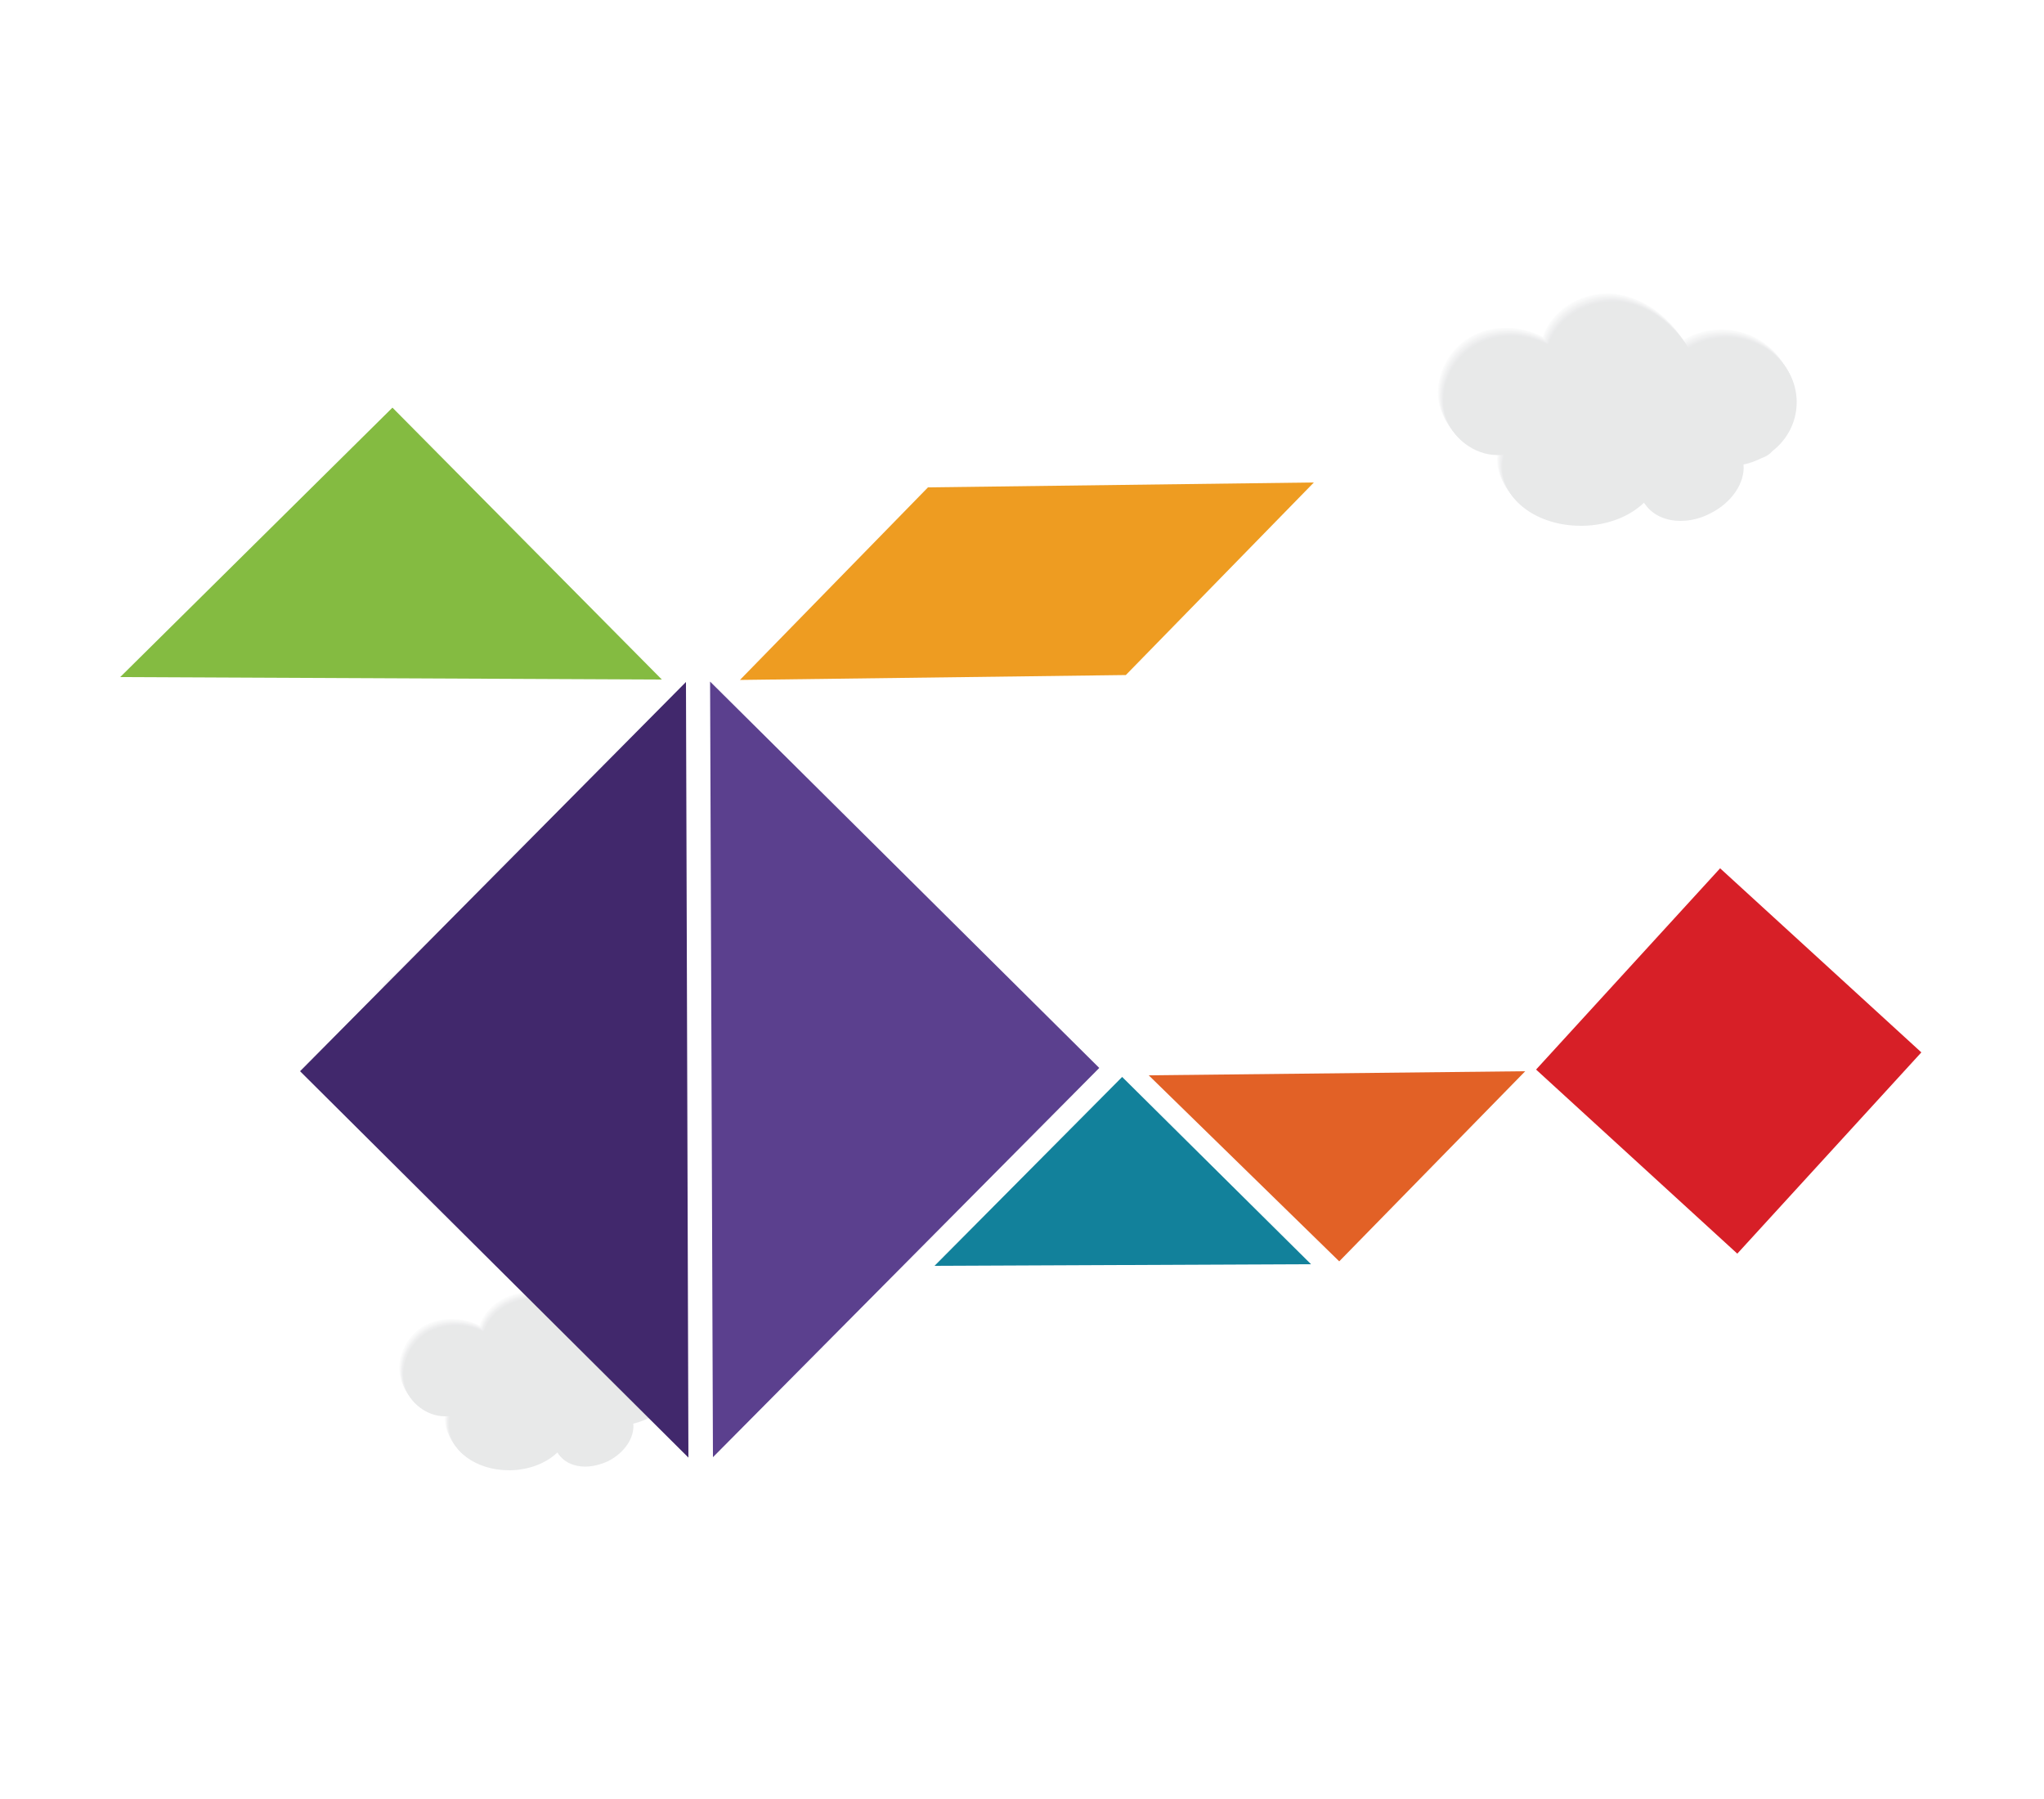 <?xml version="1.0" encoding="utf-8"?>
<!-- Generator: Adobe Illustrator 21.0.2, SVG Export Plug-In . SVG Version: 6.00 Build 0)  -->
<svg version="1.1" id="Capa_1" xmlns="http://www.w3.org/2000/svg" xmlns:xlink="http://www.w3.org/1999/xlink" x="0px" y="0px"
	 viewBox="0 0 500 440" style="enable-background:new 0 0 500 440;" xml:space="preserve">
<style type="text/css">
	.st0{opacity:0.5;}
	.st1{fill:#FFFFFF;}
	.st2{fill:#F7F8F8;}
	.st3{fill:#F2F3F3;}
	.st4{fill:#EEEEEF;}
	.st5{fill:#E9EAEA;}
	.st6{fill:#E4E5E6;}
	.st7{fill:#DFE0E2;}
	.st8{fill:#DBDCDD;}
	.st9{fill:#D6D7D9;}
	.st10{fill:#D1D3D4;}
	.st11{fill:#1F1332;}
	.st12{fill:#E4E2E2;}
	.st13{fill:#D0CECE;}
	.st14{fill:#BFBCBC;}
	.st15{fill:#AEABAB;}
	.st16{fill:#9E9B9B;}
	.st17{fill:#8F8C8C;}
	.st18{fill:#817F7F;}
	.st19{fill:#747372;}
	.st20{fill:#676767;}
	.st21{fill:#654091;}
	.st22{fill:#4B286F;}
	.st23{fill:#F26327;}
	.st24{fill:#F8991D;}
	.st25{clip-path:url(#SVGID_2_);fill:#F9B9A1;}
	.st26{clip-path:url(#SVGID_2_);fill:#603A18;}
	.st27{clip-path:url(#SVGID_2_);fill:#1B0F2B;}
	.st28{clip-path:url(#SVGID_2_);fill:#8C6339;}
	.st29{clip-path:url(#SVGID_2_);fill:#754E23;}
	.st30{clip-path:url(#SVGID_2_);fill:#EEA895;}
	.st31{clip-path:url(#SVGID_2_);fill:#4B286F;}
	.st32{clip-path:url(#SVGID_2_);fill:#C6B299;}
	.st33{clip-path:url(#SVGID_2_);fill:#736458;}
	.st34{clip-path:url(#SVGID_2_);fill:#554741;}
	.st35{clip-path:url(#SVGID_2_);fill:#323232;}
	.st36{clip-path:url(#SVGID_2_);fill:#4E4E4E;}
	.st37{clip-path:url(#SVGID_2_);fill:#979797;}
	.st38{clip-path:url(#SVGID_2_);fill:#B3B3B3;}
	.st39{clip-path:url(#SVGID_2_);fill:#818181;}
	.st40{clip-path:url(#SVGID_2_);}
	.st41{clip-path:url(#SVGID_4_);fill:#CBCBCA;}
	.st42{clip-path:url(#SVGID_2_);fill:#676767;}
	.st43{opacity:0.42;clip-path:url(#SVGID_6_);}
	.st44{clip-path:url(#SVGID_8_);fill:#40296C;}
	.st45{clip-path:url(#SVGID_6_);fill-rule:evenodd;clip-rule:evenodd;fill:#3E3847;}
	.st46{clip-path:url(#SVGID_6_);fill-rule:evenodd;clip-rule:evenodd;fill:#818181;}
	.st47{clip-path:url(#SVGID_6_);fill-rule:evenodd;clip-rule:evenodd;fill:#AD653A;}
	.st48{clip-path:url(#SVGID_6_);fill-rule:evenodd;clip-rule:evenodd;fill:#C87442;}
	.st49{clip-path:url(#SVGID_6_);fill-rule:evenodd;clip-rule:evenodd;fill:#FCBF8C;}
	.st50{clip-path:url(#SVGID_6_);fill-rule:evenodd;clip-rule:evenodd;fill:#EAAB73;}
	.st51{clip-path:url(#SVGID_6_);fill-rule:evenodd;clip-rule:evenodd;fill:#2A373C;}
	.st52{clip-path:url(#SVGID_6_);fill-rule:evenodd;clip-rule:evenodd;fill:#068C91;}
	.st53{clip-path:url(#SVGID_6_);fill-rule:evenodd;clip-rule:evenodd;fill:#00989D;}
	.st54{clip-path:url(#SVGID_6_);fill-rule:evenodd;clip-rule:evenodd;fill:#00839D;}
	.st55{clip-path:url(#SVGID_6_);fill-rule:evenodd;clip-rule:evenodd;fill:#FCBD15;}
	.st56{clip-path:url(#SVGID_6_);fill-rule:evenodd;clip-rule:evenodd;fill:#F5B31A;}
	.st57{clip-path:url(#SVGID_6_);fill-rule:evenodd;clip-rule:evenodd;fill:#3B474C;}
	.st58{clip-path:url(#SVGID_6_);fill-rule:evenodd;clip-rule:evenodd;fill:#FFC907;}
	.st59{clip-path:url(#SVGID_6_);fill-rule:evenodd;clip-rule:evenodd;fill:#854F2E;}
	.st60{fill:#ED2227;}
	.st61{fill:#00839D;}
	.st62{fill:#61BB46;}
	.st63{clip-path:url(#SVGID_10_);fill:#F3BC8D;}
	.st64{clip-path:url(#SVGID_10_);fill:#3E3847;}
	
		.st65{clip-path:url(#SVGID_10_);fill:none;stroke:#F3BC8D;stroke-width:2;stroke-linecap:round;stroke-linejoin:round;stroke-miterlimit:10;}
	.st66{clip-path:url(#SVGID_10_);fill:#F26327;}
	.st67{clip-path:url(#SVGID_10_);fill:#CED0D2;}
	.st68{clip-path:url(#SVGID_10_);fill:#F1F0F0;}
	.st69{clip-path:url(#SVGID_10_);fill:#F3F0F2;}
	.st70{clip-path:url(#SVGID_10_);fill:#A6A6AA;}
	.st71{clip-path:url(#SVGID_10_);fill:#7E8082;}
	.st72{clip-path:url(#SVGID_10_);fill:#FFFFFF;}
	.st73{clip-path:url(#SVGID_12_);fill:#1E0D39;}
	.st74{clip-path:url(#SVGID_14_);fill:#FBC2A7;}
	.st75{clip-path:url(#SVGID_14_);fill:#EEA895;}
	.st76{clip-path:url(#SVGID_14_);fill:#3E3847;}
	.st77{clip-path:url(#SVGID_14_);fill:#FBC0A7;}
	.st78{clip-path:url(#SVGID_14_);fill:#EE333F;}
	.st79{clip-path:url(#SVGID_14_);fill:#CC202E;}
	.st80{clip-path:url(#SVGID_14_);fill:#B32028;}
	.st81{clip-path:url(#SVGID_16_);fill:#6D212B;}
	.st82{clip-path:url(#SVGID_16_);fill:#9F3847;}
	.st83{opacity:0.25;clip-path:url(#SVGID_16_);}
	.st84{clip-path:url(#SVGID_18_);fill:#FBC2A7;}
	.st85{clip-path:url(#SVGID_16_);fill:#3E3847;}
	.st86{clip-path:url(#SVGID_20_);}
	.st87{clip-path:url(#SVGID_22_);fill:#3E3847;}
	.st88{clip-path:url(#SVGID_20_);fill:#ED2227;}
	.st89{clip-path:url(#SVGID_24_);fill:#CBCBCA;}
	.st90{clip-path:url(#SVGID_26_);fill:#CBCBCA;}
	.st91{clip-path:url(#SVGID_28_);fill:#CBCBCA;}
	.st92{clip-path:url(#SVGID_30_);fill:#CBCBCA;}
	.st93{clip-path:url(#SVGID_32_);fill:#CBCBCA;}
	.st94{clip-path:url(#SVGID_34_);fill:#E5E5E4;}
	.st95{clip-path:url(#SVGID_36_);fill:#E5E5E4;}
	.st96{clip-path:url(#SVGID_38_);fill:#CBCBCA;}
	.st97{clip-path:url(#SVGID_40_);fill:#CBCBCA;}
	.st98{clip-path:url(#SVGID_20_);fill:#181818;}
	.st99{clip-path:url(#SVGID_20_);fill:#E1B59C;}
	.st100{clip-path:url(#SVGID_20_);fill:#CBCBCA;}
	.st101{clip-path:url(#SVGID_20_);fill:#089DD2;}
	.st102{clip-path:url(#SVGID_20_);fill:#EEC7B1;}
	.st103{clip-path:url(#SVGID_20_);fill:#00839D;}
	.st104{clip-path:url(#SVGID_20_);fill:#E5E5E4;}
	.st105{clip-path:url(#SVGID_20_);fill:#BBBBBB;}
	.st106{clip-path:url(#SVGID_20_);fill:#9C9C9C;}
	.st107{clip-path:url(#SVGID_42_);fill:#F2F2F2;}
	.st108{clip-path:url(#SVGID_20_);fill:#F2F2F2;}
	.st109{clip-path:url(#SVGID_20_);fill:#003246;}
	.st110{clip-path:url(#SVGID_20_);fill:#B3B3B3;}
	.st111{clip-path:url(#SVGID_20_);fill:#043F5E;}
	.st112{clip-path:url(#SVGID_20_);fill:#676767;}
	.st113{clip-path:url(#SVGID_20_);fill:#4E4E4E;}
	.st114{clip-path:url(#SVGID_20_);fill:#1072B9;}
	.st115{clip-path:url(#SVGID_44_);}
	.st116{clip-path:url(#SVGID_46_);fill:#F3F4F4;}
	.st117{clip-path:url(#SVGID_48_);fill:#AFB0B1;}
	.st118{clip-path:url(#SVGID_50_);fill:url(#SVGID_51_);}
	.st119{filter:url(#Adobe_OpacityMaskFilter);}
	.st120{enable-background:new    ;}
	.st121{clip-path:url(#SVGID_53_);}
	.st122{filter:url(#Adobe_OpacityMaskFilter_1_);}
	.st123{clip-path:url(#SVGID_56_);mask:url(#SVGID_54_);fill:url(#SVGID_57_);}
	.st124{clip-path:url(#SVGID_59_);}
	.st125{clip-path:url(#SVGID_61_);fill:url(#SVGID_62_);}
	.st126{clip-path:url(#SVGID_53_);fill:#F48480;}
	.st127{clip-path:url(#SVGID_64_);fill:url(#SVGID_65_);}
	.st128{clip-path:url(#SVGID_67_);}
	.st129{clip-path:url(#SVGID_69_);fill:url(#SVGID_70_);}
	.st130{clip-path:url(#SVGID_72_);fill:#F37239;}
	.st131{clip-path:url(#SVGID_72_);fill:#081837;}
	.st132{clip-path:url(#SVGID_72_);fill:#DFE0DE;}
	.st133{clip-path:url(#SVGID_74_);}
	.st134{clip-path:url(#SVGID_76_);fill:url(#SVGID_77_);}
	.st135{clip-path:url(#SVGID_79_);fill:#F37239;}
	.st136{clip-path:url(#SVGID_79_);fill:#081837;}
	.st137{clip-path:url(#SVGID_79_);fill:#DFE0DE;}
	.st138{clip-path:url(#SVGID_79_);fill:#1C2D59;}
	.st139{clip-path:url(#SVGID_79_);fill:#00839D;}
	.st140{clip-path:url(#SVGID_79_);fill:#FFFFFF;}
	.st141{clip-path:url(#SVGID_79_);fill:#F48480;}
	.st142{clip-path:url(#SVGID_81_);fill:url(#SVGID_82_);}
	.st143{clip-path:url(#SVGID_84_);fill:#FAD5A9;}
	.st144{clip-path:url(#SVGID_84_);fill:#F5AF75;}
	.st145{clip-path:url(#SVGID_84_);fill:#3E3847;}
	.st146{filter:url(#Adobe_OpacityMaskFilter_2_);}
	.st147{clip-path:url(#SVGID_84_);}
	.st148{clip-path:url(#SVGID_87_);}
	.st149{filter:url(#Adobe_OpacityMaskFilter_3_);}
	.st150{clip-path:url(#SVGID_89_);mask:url(#SVGID_85_);fill:url(#SVGID_90_);}
	.st151{clip-path:url(#SVGID_92_);}
	.st152{clip-path:url(#SVGID_94_);fill:url(#SVGID_95_);}
	.st153{clip-path:url(#SVGID_97_);fill:url(#SVGID_98_);}
	.st154{filter:url(#Adobe_OpacityMaskFilter_4_);}
	.st155{clip-path:url(#SVGID_100_);}
	.st156{clip-path:url(#SVGID_103_);}
	.st157{filter:url(#Adobe_OpacityMaskFilter_5_);}
	.st158{clip-path:url(#SVGID_105_);mask:url(#SVGID_101_);fill:url(#SVGID_106_);}
	.st159{clip-path:url(#SVGID_108_);}
	.st160{clip-path:url(#SVGID_110_);fill:url(#SVGID_111_);}
	.st161{clip-path:url(#SVGID_100_);fill:#3E3847;}
	.st162{clip-path:url(#SVGID_100_);fill:#0D172E;}
	.st163{clip-path:url(#SVGID_100_);fill:#FFFFFF;}
	.st164{opacity:0.67;clip-path:url(#SVGID_100_);}
	.st165{clip-path:url(#SVGID_113_);}
	.st166{clip-path:url(#SVGID_115_);fill:url(#SVGID_116_);}
	.st167{clip-path:url(#SVGID_100_);fill:#CBDAEF;}
	.st168{opacity:0.15;clip-path:url(#SVGID_100_);}
	.st169{clip-path:url(#SVGID_118_);fill:#020202;}
	.st170{clip-path:url(#SVGID_120_);fill:#020202;}
	.st171{clip-path:url(#SVGID_122_);fill:#020202;}
	.st172{clip-path:url(#SVGID_124_);fill:#020202;}
	.st173{clip-path:url(#SVGID_126_);fill:#020202;}
	.st174{clip-path:url(#SVGID_128_);fill:#020202;}
	.st175{clip-path:url(#SVGID_130_);fill:#BEBEBE;}
	.st176{clip-path:url(#SVGID_130_);fill:#61BB46;}
	.st177{clip-path:url(#SVGID_130_);fill:#F7BD8F;}
	.st178{clip-path:url(#SVGID_130_);fill:#00839D;}
	.st179{clip-path:url(#SVGID_130_);fill:#995825;}
	.st180{clip-path:url(#SVGID_130_);fill:#FACCA7;}
	.st181{clip-path:url(#SVGID_130_);fill:#EAEAE9;}
	.st182{fill:#CBCCCE;}
	.st183{fill:#3E3545;}
	.st184{fill:#84BB41;}
	.st185{fill:#5B408E;}
	.st186{fill:#41286C;}
	.st187{fill:#D71F27;}
	.st188{fill:#E26126;}
	.st189{fill:#12819B;}
	.st190{fill:#EE9C21;}
	.st191{fill-rule:evenodd;clip-rule:evenodd;fill:#E26126;}
	.st192{fill-rule:evenodd;clip-rule:evenodd;fill:#EE9C21;}
	.st193{fill-rule:evenodd;clip-rule:evenodd;fill:#41286C;}
	.st194{fill-rule:evenodd;clip-rule:evenodd;fill:#5B408E;}
	.st195{fill-rule:evenodd;clip-rule:evenodd;fill:#D71F27;}
	.st196{fill-rule:evenodd;clip-rule:evenodd;fill:#12819B;}
	.st197{fill-rule:evenodd;clip-rule:evenodd;fill:#84BB41;}
	.st198{fill-rule:evenodd;clip-rule:evenodd;fill:#0F809A;}
	.st199{fill-rule:evenodd;clip-rule:evenodd;fill:#D62027;}
	.st200{fill-rule:evenodd;clip-rule:evenodd;fill:#5D428B;}
	.st201{fill-rule:evenodd;clip-rule:evenodd;fill:#43286E;}
	.st202{fill-rule:evenodd;clip-rule:evenodd;fill:#82B941;}
	.st203{clip-path:url(#SVGID_132_);fill:#F9B9A1;}
	.st204{clip-path:url(#SVGID_132_);fill:#603A18;}
	.st205{clip-path:url(#SVGID_132_);fill:#1B0F2B;}
	.st206{clip-path:url(#SVGID_132_);fill:#8C6339;}
	.st207{clip-path:url(#SVGID_132_);fill:#754E23;}
	.st208{clip-path:url(#SVGID_132_);fill:#EEA895;}
	.st209{clip-path:url(#SVGID_132_);fill:#4B286F;}
	.st210{clip-path:url(#SVGID_132_);fill:#C6B299;}
	.st211{clip-path:url(#SVGID_132_);fill:#736458;}
	.st212{clip-path:url(#SVGID_132_);fill:#554741;}
	.st213{opacity:0.24;clip-path:url(#SVGID_132_);}
	.st214{clip-path:url(#SVGID_134_);fill:#FBAF53;}
	.st215{clip-path:url(#SVGID_132_);fill:#323232;}
	.st216{clip-path:url(#SVGID_132_);fill:#4E4E4E;}
	.st217{clip-path:url(#SVGID_132_);fill:#979797;}
	.st218{clip-path:url(#SVGID_132_);fill:#B3B3B3;}
	.st219{clip-path:url(#SVGID_132_);fill:#818181;}
	.st220{clip-path:url(#SVGID_132_);}
	.st221{clip-path:url(#SVGID_136_);fill:#CBCBCA;}
	.st222{clip-path:url(#SVGID_132_);fill:#676767;}
	.st223{opacity:0.42;clip-path:url(#SVGID_138_);}
	.st224{clip-path:url(#SVGID_140_);fill:#40296C;}
	.st225{clip-path:url(#SVGID_138_);fill-rule:evenodd;clip-rule:evenodd;fill:#3E3847;}
	.st226{clip-path:url(#SVGID_138_);fill-rule:evenodd;clip-rule:evenodd;fill:#818181;}
	.st227{clip-path:url(#SVGID_138_);fill-rule:evenodd;clip-rule:evenodd;fill:#AD653A;}
	.st228{clip-path:url(#SVGID_138_);fill-rule:evenodd;clip-rule:evenodd;fill:#C87442;}
	.st229{clip-path:url(#SVGID_138_);fill-rule:evenodd;clip-rule:evenodd;fill:#FCBF8C;}
	.st230{clip-path:url(#SVGID_138_);fill-rule:evenodd;clip-rule:evenodd;fill:#EAAB73;}
	.st231{clip-path:url(#SVGID_138_);fill-rule:evenodd;clip-rule:evenodd;fill:#2A373C;}
	.st232{clip-path:url(#SVGID_138_);fill-rule:evenodd;clip-rule:evenodd;fill:#068C91;}
	.st233{clip-path:url(#SVGID_138_);fill-rule:evenodd;clip-rule:evenodd;fill:#00989D;}
	.st234{clip-path:url(#SVGID_138_);fill-rule:evenodd;clip-rule:evenodd;fill:#00839D;}
	.st235{clip-path:url(#SVGID_138_);fill-rule:evenodd;clip-rule:evenodd;fill:#FCBD15;}
	.st236{clip-path:url(#SVGID_138_);fill-rule:evenodd;clip-rule:evenodd;fill:#F5B31A;}
	.st237{clip-path:url(#SVGID_138_);fill-rule:evenodd;clip-rule:evenodd;fill:#3B474C;}
	.st238{clip-path:url(#SVGID_138_);fill-rule:evenodd;clip-rule:evenodd;fill:#FFC907;}
	.st239{clip-path:url(#SVGID_138_);fill-rule:evenodd;clip-rule:evenodd;fill:#854F2E;}
	.st240{opacity:0.24;clip-path:url(#SVGID_138_);}
	.st241{clip-path:url(#SVGID_142_);fill:#693895;}
	.st242{clip-path:url(#SVGID_144_);fill:#F3BC8D;}
	.st243{clip-path:url(#SVGID_144_);fill:#3E3847;}
	
		.st244{clip-path:url(#SVGID_144_);fill:none;stroke:#F3BC8D;stroke-width:2;stroke-linecap:round;stroke-linejoin:round;stroke-miterlimit:10;}
	.st245{clip-path:url(#SVGID_144_);fill:#F26327;}
	.st246{clip-path:url(#SVGID_144_);fill:#CED0D2;}
	.st247{clip-path:url(#SVGID_144_);fill:#F1F0F0;}
	.st248{clip-path:url(#SVGID_144_);fill:#F3F0F2;}
	.st249{clip-path:url(#SVGID_144_);fill:#A6A6AA;}
	.st250{clip-path:url(#SVGID_144_);fill:#7E8082;}
	.st251{clip-path:url(#SVGID_144_);fill:#FFFFFF;}
	.st252{opacity:0.24;clip-path:url(#SVGID_144_);}
	.st253{clip-path:url(#SVGID_146_);fill:#89C540;}
	.st254{clip-path:url(#SVGID_148_);fill:#1E0D39;}
	.st255{clip-path:url(#SVGID_150_);fill:#FBC2A7;}
	.st256{clip-path:url(#SVGID_150_);fill:#EEA895;}
	.st257{clip-path:url(#SVGID_150_);fill:#3E3847;}
	.st258{clip-path:url(#SVGID_150_);fill:#FBC0A7;}
	.st259{clip-path:url(#SVGID_150_);fill:#EE333F;}
	.st260{clip-path:url(#SVGID_150_);fill:#CC202E;}
	.st261{clip-path:url(#SVGID_150_);fill:#B32028;}
	.st262{clip-path:url(#SVGID_152_);fill:#6D212B;}
	.st263{clip-path:url(#SVGID_152_);fill:#9F3847;}
	.st264{opacity:0.25;clip-path:url(#SVGID_152_);}
	.st265{clip-path:url(#SVGID_154_);fill:#FBC2A7;}
	.st266{clip-path:url(#SVGID_152_);fill:#3E3847;}
	.st267{opacity:0.24;clip-path:url(#SVGID_152_);}
	.st268{clip-path:url(#SVGID_156_);fill:#7455A3;}
	.st269{clip-path:url(#SVGID_158_);}
	.st270{clip-path:url(#SVGID_160_);fill:#3E3847;}
	.st271{clip-path:url(#SVGID_158_);fill:#ED2227;}
	.st272{clip-path:url(#SVGID_162_);fill:#CBCBCA;}
	.st273{clip-path:url(#SVGID_164_);fill:#CBCBCA;}
	.st274{clip-path:url(#SVGID_166_);fill:#CBCBCA;}
	.st275{clip-path:url(#SVGID_168_);fill:#CBCBCA;}
	.st276{clip-path:url(#SVGID_170_);fill:#CBCBCA;}
	.st277{clip-path:url(#SVGID_172_);fill:#E5E5E4;}
	.st278{clip-path:url(#SVGID_174_);fill:#E5E5E4;}
	.st279{clip-path:url(#SVGID_176_);fill:#CBCBCA;}
	.st280{clip-path:url(#SVGID_178_);fill:#CBCBCA;}
	.st281{clip-path:url(#SVGID_158_);fill:#181818;}
	.st282{clip-path:url(#SVGID_158_);fill:#E1B59C;}
	.st283{clip-path:url(#SVGID_158_);fill:#CBCBCA;}
	.st284{clip-path:url(#SVGID_158_);fill:#089DD2;}
	.st285{clip-path:url(#SVGID_158_);fill:#EEC7B1;}
	.st286{clip-path:url(#SVGID_158_);fill:#00839D;}
	.st287{clip-path:url(#SVGID_158_);fill:#E5E5E4;}
	.st288{clip-path:url(#SVGID_158_);fill:#BBBBBB;}
	.st289{clip-path:url(#SVGID_158_);fill:#9C9C9C;}
	.st290{clip-path:url(#SVGID_180_);fill:#F2F2F2;}
	.st291{clip-path:url(#SVGID_158_);fill:#F2F2F2;}
	.st292{clip-path:url(#SVGID_158_);fill:#003246;}
	.st293{clip-path:url(#SVGID_158_);fill:#B3B3B3;}
	.st294{clip-path:url(#SVGID_158_);fill:#043F5E;}
	.st295{clip-path:url(#SVGID_158_);fill:#676767;}
	.st296{clip-path:url(#SVGID_158_);fill:#4E4E4E;}
	.st297{clip-path:url(#SVGID_158_);fill:#1072B9;}
	.st298{opacity:0.24;clip-path:url(#SVGID_158_);}
	.st299{clip-path:url(#SVGID_182_);fill:#00ABC4;}
	.st300{clip-path:url(#SVGID_184_);}
	.st301{clip-path:url(#SVGID_186_);fill:#F3F4F4;}
	.st302{clip-path:url(#SVGID_188_);fill:#AFB0B1;}
	.st303{clip-path:url(#SVGID_190_);fill:url(#SVGID_191_);}
	.st304{filter:url(#Adobe_OpacityMaskFilter_6_);}
	.st305{clip-path:url(#SVGID_193_);}
	.st306{filter:url(#Adobe_OpacityMaskFilter_7_);}
	.st307{clip-path:url(#SVGID_196_);mask:url(#SVGID_194_);fill:url(#SVGID_197_);}
	.st308{clip-path:url(#SVGID_199_);}
	.st309{clip-path:url(#SVGID_201_);fill:url(#SVGID_202_);}
	.st310{clip-path:url(#SVGID_193_);fill:#F48480;}
	.st311{clip-path:url(#SVGID_204_);fill:url(#SVGID_205_);}
	.st312{clip-path:url(#SVGID_207_);}
	.st313{clip-path:url(#SVGID_209_);fill:url(#SVGID_210_);}
	.st314{clip-path:url(#SVGID_212_);fill:#F37239;}
	.st315{clip-path:url(#SVGID_212_);fill:#081837;}
	.st316{clip-path:url(#SVGID_212_);fill:#DFE0DE;}
	.st317{clip-path:url(#SVGID_214_);}
	.st318{clip-path:url(#SVGID_216_);fill:url(#SVGID_217_);}
	.st319{clip-path:url(#SVGID_219_);fill:#F37239;}
	.st320{clip-path:url(#SVGID_219_);fill:#081837;}
	.st321{clip-path:url(#SVGID_219_);fill:#DFE0DE;}
	.st322{clip-path:url(#SVGID_219_);fill:#1C2D59;}
	.st323{clip-path:url(#SVGID_219_);fill:#00839D;}
	.st324{clip-path:url(#SVGID_219_);fill:#FFFFFF;}
	.st325{clip-path:url(#SVGID_219_);fill:#F48480;}
	.st326{clip-path:url(#SVGID_221_);fill:url(#SVGID_222_);}
	.st327{clip-path:url(#SVGID_224_);fill:#FAD5A9;}
	.st328{clip-path:url(#SVGID_224_);fill:#F5AF75;}
	.st329{clip-path:url(#SVGID_224_);fill:#3E3847;}
	.st330{filter:url(#Adobe_OpacityMaskFilter_8_);}
	.st331{clip-path:url(#SVGID_224_);}
	.st332{clip-path:url(#SVGID_227_);}
	.st333{filter:url(#Adobe_OpacityMaskFilter_9_);}
	.st334{clip-path:url(#SVGID_229_);mask:url(#SVGID_225_);fill:url(#SVGID_230_);}
	.st335{clip-path:url(#SVGID_232_);}
	.st336{clip-path:url(#SVGID_234_);fill:url(#SVGID_235_);}
	.st337{clip-path:url(#SVGID_237_);fill:url(#SVGID_238_);}
	.st338{filter:url(#Adobe_OpacityMaskFilter_10_);}
	.st339{clip-path:url(#SVGID_240_);}
	.st340{clip-path:url(#SVGID_243_);}
	.st341{filter:url(#Adobe_OpacityMaskFilter_11_);}
	.st342{clip-path:url(#SVGID_245_);mask:url(#SVGID_241_);fill:url(#SVGID_246_);}
	.st343{clip-path:url(#SVGID_248_);}
	.st344{clip-path:url(#SVGID_250_);fill:url(#SVGID_251_);}
	.st345{clip-path:url(#SVGID_240_);fill:#3E3847;}
	.st346{clip-path:url(#SVGID_240_);fill:#0D172E;}
	.st347{clip-path:url(#SVGID_240_);fill:#FFFFFF;}
	.st348{opacity:0.67;clip-path:url(#SVGID_240_);}
	.st349{clip-path:url(#SVGID_253_);}
	.st350{clip-path:url(#SVGID_255_);fill:url(#SVGID_256_);}
	.st351{clip-path:url(#SVGID_240_);fill:#CBDAEF;}
	.st352{opacity:0.15;clip-path:url(#SVGID_240_);}
	.st353{clip-path:url(#SVGID_258_);fill:#020202;}
	.st354{clip-path:url(#SVGID_260_);fill:#020202;}
	.st355{clip-path:url(#SVGID_262_);fill:#020202;}
	.st356{clip-path:url(#SVGID_264_);fill:#020202;}
	.st357{clip-path:url(#SVGID_266_);fill:#020202;}
	.st358{clip-path:url(#SVGID_268_);fill:#020202;}
	.st359{opacity:0.24;clip-path:url(#SVGID_240_);}
	.st360{clip-path:url(#SVGID_270_);fill:#F27392;}
	.st361{clip-path:url(#SVGID_272_);fill:#BEBEBE;}
	.st362{clip-path:url(#SVGID_272_);fill:#61BB46;}
	.st363{clip-path:url(#SVGID_272_);fill:#F7BD8F;}
	.st364{clip-path:url(#SVGID_272_);fill:#00839D;}
	.st365{clip-path:url(#SVGID_272_);fill:#995825;}
	.st366{clip-path:url(#SVGID_272_);fill:#FACCA7;}
	.st367{clip-path:url(#SVGID_272_);fill:#EAEAE9;}
	.st368{opacity:0.24;clip-path:url(#SVGID_272_);}
	.st369{clip-path:url(#SVGID_274_);fill:#F6916F;}
	.st370{fill:#F9F6EE;}
</style>
<g>
	<g class="st0">
		<g>
			<path class="st1" d="M393.1,71.6c-7.2,0-13.8,4.5-15.8,10.6c-2.7-1.4-5.9-2.2-9-2.2c-3.2,0-6.2,0.8-8.8,2.3
				c-5.9,3.4-9.1,10.7-7.4,17c1.5,5.6,7,9.9,12.8,9.9c0.5,0,1,0,1.5-0.1c0,0.2,0,0.4,0,0.6c-0.2,0.9-0.3,1.8-0.3,2.6
				c0.1,8,8.6,14.2,19.2,14.2c0.2,0,0.3,0,0.5,0c5.9-0.1,11.4-2.2,15-5.7c1.6,2.8,4.9,4.5,8.9,4.5c2.4,0,4.9-0.6,7.2-1.8
				c5.3-2.6,8.6-7.5,8.2-12c1.6-0.3,3.1-0.9,4.5-1.6c1-0.3,1.9-0.9,2.6-1.7c3.7-2.9,5.8-7.1,5.9-11.6c0.2-8.7-7.2-15.9-16.6-16.2
				c-0.2,0-0.3,0-0.5,0c-3.4,0-6.6,0.9-9.4,2.6c-4-6.3-10.1-10.5-16.6-11.3C394.4,71.6,393.7,71.6,393.1,71.6z"/>
			<path class="st2" d="M393.2,71.8c-7.2,0-13.8,4.5-15.8,10.6c-2.7-1.4-5.9-2.2-9-2.2c-3.2,0-6.2,0.8-8.8,2.3
				c-5.9,3.4-9.1,10.7-7.4,17c1.5,5.6,7,9.9,12.8,9.9c0.5,0,1,0,1.5-0.1c0,0.2,0,0.4,0,0.6c-0.2,0.9-0.3,1.8-0.3,2.6
				c0.1,8,8.6,14.2,19.2,14.2c0.2,0,0.3,0,0.5,0c5.9-0.1,11.4-2.2,15-5.7c1.6,2.8,4.9,4.5,8.9,4.5c2.4,0,4.9-0.6,7.2-1.8
				c5.3-2.6,8.6-7.5,8.2-12c1.6-0.3,3.1-0.9,4.5-1.6c1-0.3,1.9-0.9,2.6-1.7c3.7-2.9,5.8-7.1,5.9-11.6c0.2-8.7-7.2-15.9-16.6-16.2
				c-0.2,0-0.3,0-0.5,0c-3.4,0-6.6,0.9-9.4,2.6c-4-6.3-10.1-10.5-16.6-11.3C394.6,71.8,393.9,71.8,393.2,71.8z"/>
			<path class="st3" d="M393.4,72c-7.2,0-13.8,4.5-15.8,10.6c-2.7-1.4-5.9-2.2-9-2.2c-3.2,0-6.2,0.8-8.8,2.3
				c-5.9,3.4-9.1,10.7-7.4,17c1.5,5.6,7,9.9,12.8,9.9c0.5,0,1,0,1.5-0.1c0,0.2,0,0.4,0,0.6c-0.2,0.9-0.3,1.8-0.3,2.6
				c0.1,8,8.6,14.2,19.2,14.2c0.2,0,0.3,0,0.5,0c5.9-0.1,11.4-2.2,15-5.7c1.6,2.8,4.9,4.5,8.9,4.5c2.4,0,4.9-0.6,7.2-1.8
				c5.3-2.6,8.6-7.5,8.2-12c1.6-0.3,3.1-0.9,4.5-1.6c1-0.3,1.9-0.9,2.6-1.7c3.7-2.9,5.8-7.1,5.9-11.6c0.2-8.7-7.2-15.9-16.6-16.2
				c-0.2,0-0.3,0-0.5,0c-3.4,0-6.6,0.9-9.4,2.6c-4-6.3-10.1-10.5-16.6-11.3C394.7,72.1,394,72,393.4,72z"/>
			<path class="st4" d="M393.5,72.3c-7.2,0-13.8,4.5-15.8,10.6c-2.7-1.4-5.9-2.2-9-2.2c-3.2,0-6.2,0.8-8.8,2.3
				c-5.9,3.4-9.1,10.7-7.4,17c1.5,5.6,7,9.9,12.8,9.9c0.5,0,1,0,1.5-0.1c0,0.2,0,0.4,0,0.6c-0.2,0.9-0.3,1.8-0.3,2.6
				c0.1,8,8.6,14.2,19.2,14.2c0.2,0,0.3,0,0.5,0c5.9-0.1,11.4-2.2,15-5.7c1.6,2.8,4.9,4.5,8.9,4.5c2.4,0,4.9-0.6,7.2-1.8
				c5.3-2.6,8.6-7.5,8.2-12c1.6-0.3,3.1-0.9,4.5-1.6c1-0.3,1.9-0.9,2.6-1.7c3.7-2.9,5.8-7.1,5.9-11.6c0.2-8.7-7.2-15.9-16.6-16.2
				c-0.2,0-0.3,0-0.5,0c-3.4,0-6.6,0.9-9.4,2.6c-4-6.3-10.1-10.5-16.6-11.3C394.9,72.3,394.2,72.3,393.5,72.3z"/>
			<path class="st5" d="M393.7,72.5c-7.2,0-13.8,4.5-15.8,10.6c-2.7-1.4-5.9-2.2-9-2.2c-3.2,0-6.2,0.8-8.8,2.3
				c-5.9,3.4-9.1,10.7-7.4,17c1.5,5.6,7,9.9,12.8,9.9c0.5,0,1,0,1.5-0.1c0,0.2,0,0.4,0,0.6c-0.2,0.9-0.3,1.8-0.3,2.6
				c0.1,8,8.6,14.2,19.2,14.2c0.2,0,0.3,0,0.5,0c5.9-0.1,11.4-2.2,15-5.7c1.6,2.8,4.9,4.5,8.9,4.5c2.4,0,4.9-0.6,7.2-1.8
				c5.3-2.6,8.6-7.5,8.2-12c1.6-0.3,3.1-0.9,4.5-1.6c1-0.3,1.9-0.9,2.6-1.7c3.7-2.9,5.8-7.1,5.9-11.6c0.2-8.7-7.2-15.9-16.6-16.2
				c-0.2,0-0.3,0-0.5,0c-3.4,0-6.6,0.9-9.4,2.6c-4-6.3-10.1-10.5-16.6-11.3C395,72.5,394.4,72.5,393.7,72.5z"/>
			<path class="st6" d="M393.8,72.7c-7.2,0-13.8,4.5-15.8,10.6c-2.7-1.4-5.9-2.2-9-2.2c-3.2,0-6.2,0.8-8.8,2.3
				c-5.9,3.4-9.1,10.7-7.4,17c1.5,5.6,7,9.9,12.8,9.9c0.5,0,1,0,1.5-0.1c0,0.2,0,0.4,0,0.6c-0.2,0.9-0.3,1.8-0.3,2.6
				c0.1,8,8.6,14.2,19.2,14.2c0.2,0,0.3,0,0.5,0c5.9-0.1,11.4-2.2,15-5.7c1.6,2.8,4.9,4.5,8.9,4.5c2.4,0,4.9-0.6,7.2-1.8
				c5.3-2.6,8.6-7.5,8.2-12c1.6-0.3,3.1-0.9,4.5-1.6c1-0.3,1.9-0.9,2.6-1.7c3.7-2.9,5.8-7.1,5.9-11.6c0.2-8.7-7.2-15.9-16.6-16.2
				c-0.2,0-0.3,0-0.5,0c-3.4,0-6.6,0.9-9.4,2.6c-4-6.3-10.1-10.5-16.6-11.3C395.2,72.8,394.5,72.7,393.8,72.7z"/>
			<path class="st7" d="M394,73c-7.2,0-13.8,4.5-15.8,10.6c-2.7-1.4-5.9-2.2-9-2.2c-3.2,0-6.2,0.8-8.8,2.3c-5.9,3.4-9.1,10.7-7.4,17
				c1.5,5.6,7,9.9,12.8,9.9c0.5,0,1,0,1.5-0.1c0,0.2,0,0.4,0,0.6c-0.2,0.9-0.3,1.8-0.3,2.6c0.1,8,8.6,14.2,19.2,14.2
				c0.2,0,0.3,0,0.5,0c5.9-0.1,11.4-2.2,15-5.7c1.6,2.8,4.9,4.5,8.9,4.5c2.4,0,4.9-0.6,7.2-1.8c5.3-2.6,8.6-7.5,8.2-12
				c1.6-0.3,3.1-0.9,4.5-1.6c1-0.3,1.9-0.9,2.6-1.7c3.7-2.9,5.8-7.1,5.9-11.6c0.2-8.7-7.2-15.9-16.6-16.2c-0.2,0-0.3,0-0.5,0
				c-3.4,0-6.6,0.9-9.4,2.6c-4-6.3-10.1-10.5-16.6-11.3C395.3,73,394.7,73,394,73z"/>
			<path class="st8" d="M394.2,73.2c-7.2,0-13.8,4.5-15.8,10.6c-2.7-1.4-5.9-2.2-9-2.2c-3.2,0-6.2,0.8-8.8,2.3
				c-5.9,3.4-9.1,10.7-7.4,17c1.5,5.6,7,9.9,12.8,9.9c0.5,0,1,0,1.5-0.1c0,0.2,0,0.4,0,0.6c-0.2,0.9-0.3,1.8-0.3,2.6
				c0.1,8,8.6,14.2,19.2,14.2c0.2,0,0.3,0,0.5,0c5.9-0.1,11.4-2.2,15-5.7c1.6,2.8,4.9,4.5,8.9,4.5c2.4,0,4.9-0.6,7.2-1.8
				c5.3-2.6,8.6-7.5,8.2-12c1.6-0.3,3.1-0.9,4.5-1.6c1-0.3,1.9-0.9,2.6-1.7c3.7-2.9,5.8-7.1,5.9-11.6c0.2-8.7-7.2-15.9-16.6-16.2
				c-0.2,0-0.3,0-0.5,0c-3.4,0-6.6,0.9-9.4,2.6c-4-6.3-10.1-10.5-16.6-11.3C395.5,73.2,394.8,73.2,394.2,73.2z"/>
			<path class="st9" d="M394.3,73.4c-7.2,0-13.8,4.5-15.8,10.6c-2.7-1.4-5.9-2.2-9-2.2c-3.2,0-6.2,0.8-8.8,2.3
				c-5.9,3.4-9.1,10.7-7.4,17c1.5,5.6,7,9.9,12.8,9.9c0.5,0,1,0,1.5-0.1c0,0.2,0,0.4,0,0.6c-0.2,0.9-0.3,1.8-0.3,2.6
				c0.1,8,8.6,14.2,19.2,14.2c0.2,0,0.3,0,0.5,0c5.9-0.1,11.4-2.2,15-5.7c1.6,2.8,4.9,4.5,8.9,4.5c2.4,0,4.9-0.6,7.2-1.8
				c5.3-2.6,8.6-7.5,8.2-12c1.6-0.3,3.1-0.9,4.5-1.6c1-0.3,1.9-0.9,2.6-1.7c3.7-2.9,5.8-7.1,5.9-11.6c0.2-8.7-7.2-15.9-16.6-16.2
				c-0.2,0-0.3,0-0.5,0c-3.4,0-6.6,0.9-9.4,2.6c-4-6.3-10.1-10.5-16.6-11.3C395.6,73.5,395,73.4,394.3,73.4z"/>
			<path class="st10" d="M394.5,73.7c-7.2,0-13.8,4.5-15.8,10.6c-2.7-1.4-5.9-2.2-9-2.2c-3.2,0-6.2,0.8-8.8,2.3
				c-5.9,3.4-9.1,10.7-7.4,17c1.5,5.6,7,9.9,12.8,9.9c0.5,0,1,0,1.5-0.1c0,0.2,0,0.4,0,0.6c-0.2,0.9-0.3,1.8-0.3,2.6
				c0.1,8,8.6,14.2,19.2,14.2c0.2,0,0.3,0,0.5,0c5.9-0.1,11.4-2.2,15-5.7c1.6,2.8,4.9,4.5,8.9,4.5c2.4,0,4.9-0.6,7.2-1.8
				c5.3-2.6,8.6-7.5,8.2-12c1.6-0.3,3.1-0.9,4.5-1.6c1-0.3,1.9-0.9,2.6-1.7c3.7-2.9,5.8-7.1,5.9-11.6c0.2-8.7-7.2-15.9-16.6-16.2
				c-0.2,0-0.3,0-0.5,0c-3.4,0-6.6,0.9-9.4,2.6c-4-6.3-10.1-10.5-16.6-11.3C395.8,73.7,395.1,73.7,394.5,73.7z"/>
		</g>
	</g>
</g>
<g>
	<g class="st0">
		<g>
			<path class="st1" d="M129.3,316c-5.5,0-10.5,3.4-12.1,8.1c-2.1-1.1-4.5-1.6-6.9-1.6c-2.4,0-4.7,0.6-6.7,1.7
				c-4.5,2.6-7,8.2-5.7,13c1.1,4.3,5.4,7.6,9.8,7.6c0.4,0,0.8,0,1.2-0.1c0,0.1,0,0.3,0,0.4c-0.2,0.7-0.2,1.4-0.2,2
				c0.1,6.1,6.6,10.9,14.7,10.9c0.1,0,0.3,0,0.4,0c4.5-0.1,8.7-1.7,11.5-4.4c1.2,2.2,3.7,3.5,6.8,3.5c1.8,0,3.7-0.5,5.5-1.3
				c4-2,6.6-5.8,6.2-9.2c1.2-0.3,2.4-0.7,3.4-1.2c0.7-0.2,1.4-0.7,2-1.3c2.8-2.2,4.5-5.4,4.5-8.8c0.2-6.6-5.5-12.2-12.7-12.4
				c-0.1,0-0.2,0-0.4,0c-2.6,0-5.1,0.7-7.2,2c-3.1-4.8-7.7-8.1-12.7-8.7C130.3,316,129.8,316,129.3,316z"/>
			<path class="st2" d="M129.4,316.1c-5.5,0-10.5,3.4-12.1,8.1c-2.1-1.1-4.5-1.6-6.9-1.6c-2.4,0-4.7,0.6-6.7,1.7
				c-4.5,2.6-7,8.2-5.7,13c1.1,4.3,5.4,7.6,9.8,7.6c0.4,0,0.8,0,1.2-0.1c0,0.1,0,0.3,0,0.4c-0.2,0.7-0.2,1.4-0.2,2
				c0.1,6.1,6.6,10.9,14.7,10.9c0.1,0,0.3,0,0.4,0c4.5-0.1,8.7-1.7,11.5-4.4c1.2,2.2,3.7,3.5,6.8,3.5c1.8,0,3.7-0.5,5.5-1.3
				c4-2,6.6-5.8,6.2-9.2c1.2-0.3,2.4-0.7,3.4-1.2c0.7-0.2,1.4-0.7,2-1.3c2.8-2.2,4.5-5.4,4.5-8.8c0.2-6.6-5.5-12.2-12.7-12.4
				c-0.1,0-0.2,0-0.4,0c-2.6,0-5.1,0.7-7.2,2c-3.1-4.8-7.7-8.1-12.7-8.7C130.5,316.2,129.9,316.1,129.4,316.1z"/>
			<path class="st3" d="M129.6,316.3c-5.5,0-10.5,3.4-12.1,8.1c-2.1-1.1-4.5-1.6-6.9-1.6c-2.4,0-4.7,0.6-6.7,1.7
				c-4.5,2.6-7,8.2-5.7,13c1.1,4.3,5.4,7.6,9.8,7.6c0.4,0,0.8,0,1.2-0.1c0,0.1,0,0.3,0,0.4c-0.2,0.7-0.2,1.4-0.2,2
				c0.1,6.1,6.6,10.9,14.7,10.9c0.1,0,0.3,0,0.4,0c4.5-0.1,8.7-1.7,11.5-4.4c1.2,2.2,3.7,3.5,6.8,3.5c1.8,0,3.7-0.5,5.5-1.3
				c4-2,6.6-5.8,6.2-9.2c1.2-0.3,2.4-0.7,3.4-1.2c0.7-0.2,1.4-0.7,2-1.3c2.8-2.2,4.5-5.4,4.5-8.8c0.2-6.6-5.5-12.2-12.7-12.4
				c-0.1,0-0.2,0-0.4,0c-2.6,0-5.1,0.7-7.2,2c-3.1-4.8-7.7-8.1-12.7-8.7C130.6,316.3,130.1,316.3,129.6,316.3z"/>
			<path class="st4" d="M129.7,316.5c-5.5,0-10.5,3.4-12.1,8.1c-2.1-1.1-4.5-1.6-6.9-1.6c-2.4,0-4.7,0.6-6.7,1.7
				c-4.5,2.6-7,8.2-5.7,13c1.1,4.3,5.4,7.6,9.8,7.6c0.4,0,0.8,0,1.2-0.1c0,0.1,0,0.3,0,0.4c-0.2,0.7-0.2,1.4-0.2,2
				c0.1,6.1,6.6,10.9,14.7,10.9c0.1,0,0.3,0,0.4,0c4.5-0.1,8.7-1.7,11.5-4.4c1.2,2.2,3.7,3.5,6.8,3.5c1.8,0,3.7-0.5,5.5-1.3
				c4-2,6.6-5.8,6.2-9.2c1.2-0.3,2.4-0.7,3.4-1.2c0.7-0.2,1.4-0.7,2-1.3c2.8-2.2,4.5-5.4,4.5-8.8c0.2-6.6-5.5-12.2-12.7-12.4
				c-0.1,0-0.2,0-0.4,0c-2.6,0-5.1,0.7-7.2,2c-3.1-4.8-7.7-8.1-12.7-8.7C130.7,316.5,130.2,316.5,129.7,316.5z"/>
			<path class="st5" d="M129.8,316.7c-5.5,0-10.5,3.4-12.1,8.1c-2.1-1.1-4.5-1.6-6.9-1.6c-2.4,0-4.7,0.6-6.7,1.7
				c-4.5,2.6-7,8.2-5.7,13c1.1,4.3,5.4,7.6,9.8,7.6c0.4,0,0.8,0,1.2-0.1c0,0.1,0,0.3,0,0.4c-0.2,0.7-0.2,1.4-0.2,2
				c0.1,6.1,6.6,10.9,14.7,10.9c0.1,0,0.3,0,0.4,0c4.5-0.1,8.7-1.7,11.5-4.4c1.2,2.2,3.7,3.5,6.8,3.5c1.8,0,3.7-0.5,5.5-1.3
				c4-2,6.6-5.8,6.2-9.2c1.2-0.3,2.4-0.7,3.4-1.2c0.7-0.2,1.4-0.7,2-1.3c2.8-2.2,4.5-5.4,4.5-8.8c0.2-6.6-5.5-12.2-12.7-12.4
				c-0.1,0-0.2,0-0.4,0c-2.6,0-5.1,0.7-7.2,2c-3.1-4.8-7.7-8.1-12.7-8.7C130.8,316.7,130.3,316.7,129.8,316.7z"/>
			<path class="st6" d="M129.9,316.9c-5.5,0-10.5,3.4-12.1,8.1c-2.1-1.1-4.5-1.6-6.9-1.6c-2.4,0-4.7,0.6-6.7,1.7
				c-4.5,2.6-7,8.2-5.7,13c1.1,4.3,5.4,7.6,9.8,7.6c0.4,0,0.8,0,1.2-0.1c0,0.1,0,0.3,0,0.4c-0.2,0.7-0.2,1.4-0.2,2
				c0.1,6.1,6.6,10.9,14.7,10.9c0.1,0,0.3,0,0.4,0c4.5-0.1,8.7-1.7,11.5-4.4c1.2,2.2,3.7,3.5,6.8,3.5c1.8,0,3.7-0.5,5.5-1.3
				c4-2,6.6-5.8,6.2-9.2c1.2-0.3,2.4-0.7,3.4-1.2c0.7-0.2,1.4-0.7,2-1.3c2.8-2.2,4.5-5.4,4.5-8.8c0.2-6.6-5.5-12.2-12.7-12.4
				c-0.1,0-0.2,0-0.4,0c-2.6,0-5.1,0.7-7.2,2c-3.1-4.8-7.7-8.1-12.7-8.7C130.9,316.9,130.4,316.9,129.9,316.9z"/>
			<path class="st7" d="M130,317c-5.5,0-10.5,3.4-12.1,8.1c-2.1-1.1-4.5-1.6-6.9-1.6c-2.4,0-4.7,0.6-6.7,1.7c-4.5,2.6-7,8.2-5.7,13
				c1.1,4.3,5.4,7.6,9.8,7.6c0.4,0,0.8,0,1.2-0.1c0,0.1,0,0.3,0,0.4c-0.2,0.7-0.2,1.4-0.2,2c0.1,6.1,6.6,10.9,14.7,10.9
				c0.1,0,0.3,0,0.4,0c4.5-0.1,8.7-1.7,11.5-4.4c1.2,2.2,3.7,3.5,6.8,3.5c1.8,0,3.7-0.5,5.5-1.3c4-2,6.6-5.8,6.2-9.2
				c1.2-0.3,2.4-0.7,3.4-1.2c0.7-0.2,1.4-0.7,2-1.3c2.8-2.2,4.5-5.4,4.5-8.8c0.2-6.6-5.5-12.2-12.7-12.4c-0.1,0-0.2,0-0.4,0
				c-2.6,0-5.1,0.7-7.2,2c-3.1-4.8-7.7-8.1-12.7-8.7C131,317.1,130.5,317,130,317z"/>
			<path class="st8" d="M130.1,317.2c-5.5,0-10.5,3.4-12.1,8.1c-2.1-1.1-4.5-1.6-6.9-1.6c-2.4,0-4.7,0.6-6.7,1.7
				c-4.5,2.6-7,8.2-5.7,13c1.1,4.3,5.4,7.6,9.8,7.6c0.4,0,0.8,0,1.2-0.1c0,0.1,0,0.3,0,0.4c-0.2,0.7-0.2,1.4-0.2,2
				c0.1,6.1,6.6,10.9,14.7,10.9c0.1,0,0.3,0,0.4,0c4.5-0.1,8.7-1.7,11.5-4.4c1.2,2.2,3.7,3.5,6.8,3.5c1.8,0,3.7-0.5,5.5-1.3
				c4-2,6.6-5.8,6.2-9.2c1.2-0.3,2.4-0.7,3.4-1.2c0.7-0.2,1.4-0.7,2-1.3c2.8-2.2,4.5-5.4,4.5-8.8c0.2-6.6-5.5-12.2-12.7-12.4
				c-0.1,0-0.2,0-0.4,0c-2.6,0-5.1,0.7-7.2,2c-3.1-4.8-7.7-8.1-12.7-8.7C131.2,317.2,130.7,317.2,130.1,317.2z"/>
			<path class="st9" d="M130.3,317.4c-5.5,0-10.5,3.4-12.1,8.1c-2.1-1.1-4.5-1.6-6.9-1.6c-2.4,0-4.7,0.6-6.7,1.7
				c-4.5,2.6-7,8.2-5.7,13c1.1,4.3,5.4,7.6,9.8,7.6c0.4,0,0.8,0,1.2-0.1c0,0.1,0,0.3,0,0.4c-0.2,0.7-0.2,1.4-0.2,2
				c0.1,6.1,6.6,10.9,14.7,10.9c0.1,0,0.3,0,0.4,0c4.5-0.1,8.7-1.7,11.5-4.4c1.2,2.2,3.7,3.5,6.8,3.5c1.8,0,3.7-0.5,5.5-1.3
				c4-2,6.6-5.8,6.2-9.2c1.2-0.3,2.4-0.7,3.4-1.2c0.7-0.2,1.4-0.7,2-1.3c2.8-2.2,4.5-5.4,4.5-8.8c0.2-6.6-5.5-12.2-12.7-12.4
				c-0.1,0-0.2,0-0.4,0c-2.6,0-5.1,0.7-7.2,2c-3.1-4.8-7.7-8.1-12.7-8.7C131.3,317.4,130.8,317.4,130.3,317.4z"/>
			<path class="st10" d="M130.4,317.6c-5.5,0-10.5,3.4-12.1,8.1c-2.1-1.1-4.5-1.6-6.9-1.6c-2.4,0-4.7,0.6-6.7,1.7
				c-4.5,2.6-7,8.2-5.7,13c1.1,4.3,5.4,7.6,9.8,7.6c0.4,0,0.8,0,1.2-0.1c0,0.1,0,0.3,0,0.4c-0.2,0.7-0.2,1.4-0.2,2
				c0.1,6.1,6.6,10.9,14.7,10.9c0.1,0,0.3,0,0.4,0c4.5-0.1,8.7-1.7,11.5-4.4c1.2,2.2,3.7,3.5,6.8,3.5c1.8,0,3.7-0.5,5.5-1.3
				c4-2,6.6-5.8,6.2-9.2c1.2-0.3,2.4-0.7,3.4-1.2c0.7-0.2,1.4-0.7,2-1.3c2.8-2.2,4.5-5.4,4.5-8.8c0.2-6.6-5.5-12.2-12.7-12.4
				c-0.1,0-0.2,0-0.4,0c-2.6,0-5.1,0.7-7.2,2c-3.1-4.8-7.7-8.1-12.7-8.7C131.4,317.6,130.9,317.6,130.4,317.6z"/>
		</g>
	</g>
</g>
<g>
	<g class="st0">
		<g>
			<path class="st1" d="M113.4,232.7c-3.7,0-7,2.3-8,5.4c-1.4-0.7-3-1.1-4.6-1.1c-1.6,0-3.1,0.4-4.4,1.2c-3,1.7-4.6,5.4-3.8,8.6
				c0.8,2.9,3.6,5,6.5,5c0.3,0,0.5,0,0.8-0.1c0,0.1,0,0.2,0,0.3c-0.1,0.4-0.1,0.9-0.1,1.3c0.1,4.1,4.3,7.2,9.7,7.2
				c0.1,0,0.2,0,0.3,0c3-0.1,5.8-1.1,7.6-2.9c0.8,1.4,2.5,2.3,4.5,2.3c1.2,0,2.5-0.3,3.7-0.9c2.7-1.3,4.4-3.8,4.1-6.1
				c0.8-0.2,1.6-0.4,2.3-0.8c0.5-0.2,0.9-0.5,1.3-0.9c1.9-1.5,3-3.6,3-5.9c0.1-4.4-3.7-8.1-8.5-8.2c-0.1,0-0.2,0-0.2,0
				c-1.7,0-3.4,0.5-4.8,1.3c-2-3.2-5.1-5.4-8.4-5.7C114.1,232.7,113.7,232.7,113.4,232.7z"/>
			<path class="st2" d="M113.5,232.8c-3.7,0-7,2.3-8,5.4c-1.4-0.7-3-1.1-4.6-1.1c-1.6,0-3.1,0.4-4.4,1.2c-3,1.7-4.6,5.4-3.8,8.6
				c0.8,2.9,3.6,5,6.5,5c0.3,0,0.5,0,0.8-0.1c0,0.1,0,0.2,0,0.3c-0.1,0.4-0.1,0.9-0.1,1.3c0.1,4.1,4.3,7.2,9.7,7.2
				c0.1,0,0.2,0,0.3,0c3-0.1,5.8-1.1,7.6-2.9c0.8,1.4,2.5,2.3,4.5,2.3c1.2,0,2.5-0.3,3.7-0.9c2.7-1.3,4.4-3.8,4.1-6.1
				c0.8-0.2,1.6-0.4,2.3-0.8c0.5-0.2,0.9-0.5,1.3-0.9c1.9-1.5,3-3.6,3-5.9c0.1-4.4-3.7-8.1-8.5-8.2c-0.1,0-0.2,0-0.2,0
				c-1.7,0-3.4,0.5-4.8,1.3c-2-3.2-5.1-5.4-8.4-5.7C114.1,232.8,113.8,232.8,113.5,232.8z"/>
			<path class="st3" d="M113.5,232.9c-3.7,0-7,2.3-8,5.4c-1.4-0.7-3-1.1-4.6-1.1c-1.6,0-3.1,0.4-4.4,1.2c-3,1.7-4.6,5.4-3.8,8.6
				c0.8,2.9,3.6,5,6.5,5c0.3,0,0.5,0,0.8-0.1c0,0.1,0,0.2,0,0.3c-0.1,0.4-0.1,0.9-0.1,1.3c0.1,4.1,4.3,7.2,9.7,7.2
				c0.1,0,0.2,0,0.3,0c3-0.1,5.8-1.1,7.6-2.9c0.8,1.4,2.5,2.3,4.5,2.3c1.2,0,2.5-0.3,3.7-0.9c2.7-1.3,4.4-3.8,4.1-6.1
				c0.8-0.2,1.6-0.4,2.3-0.8c0.5-0.2,0.9-0.5,1.3-0.9c1.9-1.5,3-3.6,3-5.9c0.1-4.4-3.7-8.1-8.5-8.2c-0.1,0-0.2,0-0.2,0
				c-1.7,0-3.4,0.5-4.8,1.3c-2-3.2-5.1-5.4-8.4-5.7C114.2,233,113.9,232.9,113.5,232.9z"/>
			<path class="st4" d="M113.6,233.1c-3.7,0-7,2.3-8,5.4c-1.4-0.7-3-1.1-4.6-1.1c-1.6,0-3.1,0.4-4.4,1.2c-3,1.7-4.6,5.4-3.8,8.6
				c0.8,2.9,3.6,5,6.5,5c0.3,0,0.5,0,0.8-0.1c0,0.1,0,0.2,0,0.3c-0.1,0.4-0.1,0.9-0.1,1.3c0.1,4.1,4.3,7.2,9.7,7.2
				c0.1,0,0.2,0,0.3,0c3-0.1,5.8-1.1,7.6-2.9c0.8,1.4,2.5,2.3,4.5,2.3c1.2,0,2.5-0.3,3.7-0.9c2.7-1.3,4.4-3.8,4.1-6.1
				c0.8-0.2,1.6-0.4,2.3-0.8c0.5-0.2,0.9-0.5,1.3-0.9c1.9-1.5,3-3.6,3-5.9c0.1-4.4-3.7-8.1-8.5-8.2c-0.1,0-0.2,0-0.2,0
				c-1.7,0-3.4,0.5-4.8,1.3c-2-3.2-5.1-5.4-8.4-5.7C114.3,233.1,114,233.1,113.6,233.1z"/>
			<path class="st5" d="M113.7,233.2c-3.7,0-7,2.3-8,5.4c-1.4-0.7-3-1.1-4.6-1.1c-1.6,0-3.1,0.4-4.4,1.2c-3,1.7-4.6,5.4-3.8,8.6
				c0.8,2.9,3.6,5,6.5,5c0.3,0,0.5,0,0.8-0.1c0,0.1,0,0.2,0,0.3c-0.1,0.4-0.1,0.9-0.1,1.3c0.1,4.1,4.3,7.2,9.7,7.2
				c0.1,0,0.2,0,0.3,0c3-0.1,5.8-1.1,7.6-2.9c0.8,1.4,2.5,2.3,4.5,2.3c1.2,0,2.5-0.3,3.7-0.9c2.7-1.3,4.4-3.8,4.1-6.1
				c0.8-0.2,1.6-0.4,2.3-0.8c0.5-0.2,0.9-0.5,1.3-0.9c1.9-1.5,3-3.6,3-5.9c0.1-4.4-3.7-8.1-8.5-8.2c-0.1,0-0.2,0-0.2,0
				c-1.7,0-3.4,0.5-4.8,1.3c-2-3.2-5.1-5.4-8.4-5.7C114.4,233.2,114,233.2,113.7,233.2z"/>
			<path class="st6" d="M113.8,233.3c-3.7,0-7,2.3-8,5.4c-1.4-0.7-3-1.1-4.6-1.1c-1.6,0-3.1,0.4-4.4,1.2c-3,1.7-4.6,5.4-3.8,8.6
				c0.8,2.9,3.6,5,6.5,5c0.3,0,0.5,0,0.8-0.1c0,0.1,0,0.2,0,0.3c-0.1,0.4-0.1,0.9-0.1,1.3c0.1,4.1,4.3,7.2,9.7,7.2
				c0.1,0,0.2,0,0.3,0c3-0.1,5.8-1.1,7.6-2.9c0.8,1.4,2.5,2.3,4.5,2.3c1.2,0,2.5-0.3,3.7-0.9c2.7-1.3,4.4-3.8,4.1-6.1
				c0.8-0.2,1.6-0.4,2.3-0.8c0.5-0.2,0.9-0.5,1.3-0.9c1.9-1.5,3-3.6,3-5.9c0.1-4.4-3.7-8.1-8.5-8.2c-0.1,0-0.2,0-0.2,0
				c-1.7,0-3.4,0.5-4.8,1.3c-2-3.2-5.1-5.4-8.4-5.7C114.4,233.3,114.1,233.3,113.8,233.3z"/>
			<path class="st7" d="M113.8,233.4c-3.7,0-7,2.3-8,5.4c-1.4-0.7-3-1.1-4.6-1.1c-1.6,0-3.1,0.4-4.4,1.2c-3,1.7-4.6,5.4-3.8,8.6
				c0.8,2.9,3.6,5,6.5,5c0.3,0,0.5,0,0.8-0.1c0,0.1,0,0.2,0,0.3c-0.1,0.4-0.1,0.9-0.1,1.3c0.1,4.1,4.3,7.2,9.7,7.2
				c0.1,0,0.2,0,0.3,0c3-0.1,5.8-1.1,7.6-2.9c0.8,1.4,2.5,2.3,4.5,2.3c1.2,0,2.5-0.3,3.7-0.9c2.7-1.3,4.4-3.8,4.1-6.1
				c0.8-0.2,1.6-0.4,2.3-0.8c0.5-0.2,0.9-0.5,1.3-0.9c1.9-1.5,3-3.6,3-5.9c0.1-4.4-3.7-8.1-8.5-8.2c-0.1,0-0.2,0-0.2,0
				c-1.7,0-3.4,0.5-4.8,1.3c-2-3.2-5.1-5.4-8.4-5.7C114.5,233.4,114.2,233.4,113.8,233.4z"/>
			<path class="st8" d="M113.9,233.5c-3.7,0-7,2.3-8,5.4c-1.4-0.7-3-1.1-4.6-1.1c-1.6,0-3.1,0.4-4.4,1.2c-3,1.7-4.6,5.4-3.8,8.6
				c0.8,2.9,3.6,5,6.5,5c0.3,0,0.5,0,0.8-0.1c0,0.1,0,0.2,0,0.3c-0.1,0.4-0.1,0.9-0.1,1.3c0.1,4.1,4.3,7.2,9.7,7.2
				c0.1,0,0.2,0,0.3,0c3-0.1,5.8-1.1,7.6-2.9c0.8,1.4,2.5,2.3,4.5,2.3c1.2,0,2.5-0.3,3.7-0.9c2.7-1.3,4.4-3.8,4.1-6.1
				c0.8-0.2,1.6-0.4,2.3-0.8c0.5-0.2,0.9-0.5,1.3-0.9c1.9-1.5,3-3.6,3-5.9c0.1-4.4-3.7-8.1-8.5-8.2c-0.1,0-0.2,0-0.2,0
				c-1.7,0-3.4,0.5-4.8,1.3c-2-3.2-5.1-5.4-8.4-5.7C114.6,233.6,114.3,233.5,113.9,233.5z"/>
			<path class="st9" d="M114,233.7c-3.7,0-7,2.3-8,5.4c-1.4-0.7-3-1.1-4.6-1.1c-1.6,0-3.1,0.4-4.4,1.2c-3,1.7-4.6,5.4-3.8,8.6
				c0.8,2.9,3.6,5,6.5,5c0.3,0,0.5,0,0.8-0.1c0,0.1,0,0.2,0,0.3c-0.1,0.4-0.1,0.9-0.1,1.3c0.1,4.1,4.3,7.2,9.7,7.2
				c0.1,0,0.2,0,0.3,0c3-0.1,5.8-1.1,7.6-2.9c0.8,1.4,2.5,2.3,4.5,2.3c1.2,0,2.5-0.3,3.7-0.9c2.7-1.3,4.4-3.8,4.1-6.1
				c0.8-0.2,1.6-0.4,2.3-0.8c0.5-0.2,0.9-0.5,1.3-0.9c1.9-1.5,3-3.6,3-5.9c0.1-4.4-3.7-8.1-8.5-8.2c-0.1,0-0.2,0-0.2,0
				c-1.7,0-3.4,0.5-4.8,1.3c-2-3.2-5.1-5.4-8.4-5.7C114.7,233.7,114.3,233.7,114,233.7z"/>
			<path class="st10" d="M114.1,233.8c-3.7,0-7,2.3-8,5.4c-1.4-0.7-3-1.1-4.6-1.1c-1.6,0-3.1,0.4-4.4,1.2c-3,1.7-4.6,5.4-3.8,8.6
				c0.8,2.9,3.6,5,6.5,5c0.3,0,0.5,0,0.8-0.1c0,0.1,0,0.2,0,0.3c-0.1,0.4-0.1,0.9-0.1,1.3c0.1,4.1,4.3,7.2,9.7,7.2
				c0.1,0,0.2,0,0.3,0c3-0.1,5.8-1.1,7.6-2.9c0.8,1.4,2.5,2.3,4.5,2.3c1.2,0,2.5-0.3,3.7-0.9c2.7-1.3,4.4-3.8,4.1-6.1
				c0.8-0.2,1.6-0.4,2.3-0.8c0.5-0.2,0.9-0.5,1.3-0.9c1.9-1.5,3-3.6,3-5.9c0.1-4.4-3.7-8.1-8.5-8.2c-0.1,0-0.2,0-0.2,0
				c-1.7,0-3.4,0.5-4.8,1.3c-2-3.2-5.1-5.4-8.4-5.7C114.8,233.8,114.4,233.8,114.1,233.8z"/>
		</g>
	</g>
</g>
<g>
	<polygon class="st191" points="373.1,262 327.6,308.5 281,263 	"/>
	<polygon class="st192" points="321.4,118 275.4,165.1 181,166.3 227,119.2 	"/>
	<polygon class="st193" points="167.8,166.8 168.4,356.5 73.4,262 	"/>
	<polygon class="st194" points="173.7,166.7 268.9,261.2 174.4,356.4 	"/>
	
		<rect x="389.5" y="226.3" transform="matrix(0.675 -0.738 0.738 0.675 -54.171 396.293)" class="st195" width="66.7" height="66.7"/>
	<polygon class="st196" points="274.5,263.4 320.7,309.2 228.6,309.6 	"/>
	<polygon class="st197" points="96,99.7 161.9,166.2 29.4,165.6 	"/>
</g>
</svg>

